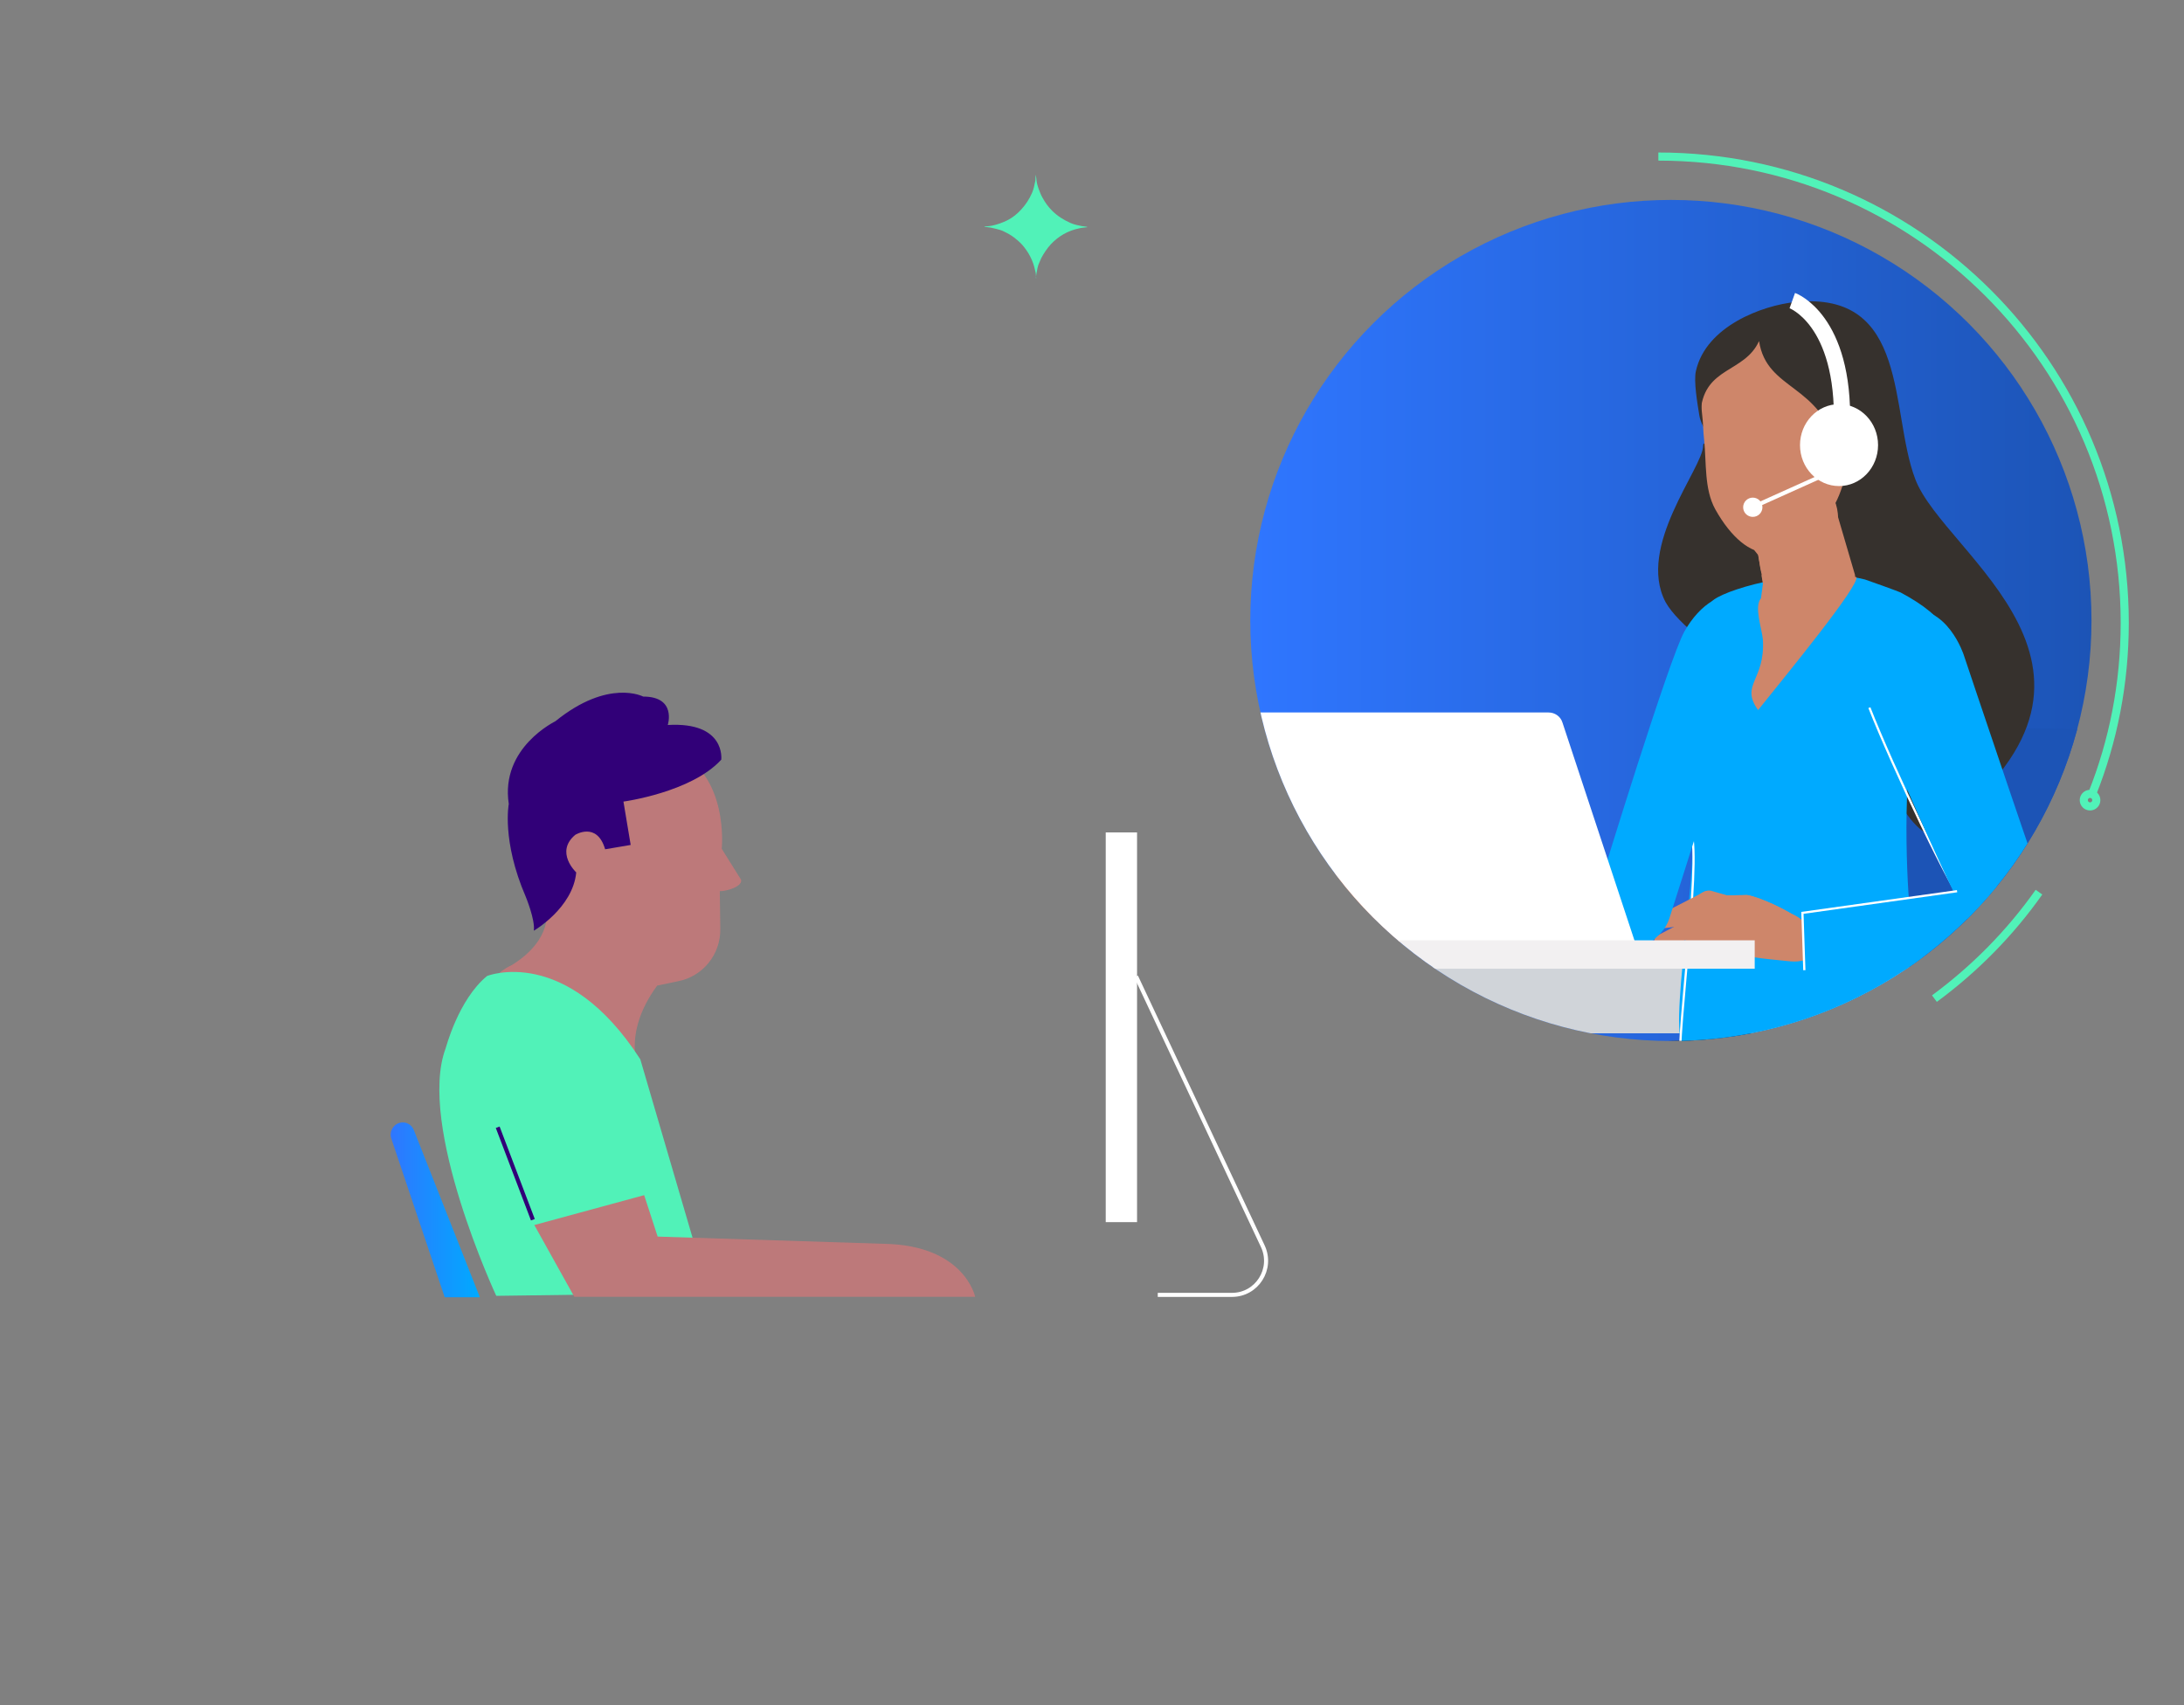 <svg id="eiICozamnyF1" xmlns="http://www.w3.org/2000/svg" xmlns:xlink="http://www.w3.org/1999/xlink" viewBox="0 0 453.3 354" shape-rendering="geometricPrecision" text-rendering="geometricPrecision" width="453.3" height="354">
<rect x="0" y="0" width="453.3" height="354" fill="#808080" stroke="none"/>
<style><![CDATA[
#eiICozamnyF4 {animation: eiICozamnyF4_s_do 5600ms linear infinite normal forwards}@keyframes eiICozamnyF4_s_do { 0% {stroke-dashoffset: 726.528} 26.786% {stroke-dashoffset: 0} 100% {stroke-dashoffset: 0}} #eiICozamnyF10_tr {animation: eiICozamnyF10_tr__tr 5600ms linear infinite normal forwards}@keyframes eiICozamnyF10_tr__tr { 0% {transform: translate(119.145px,207.3px) rotate(0deg)} 10.714% {transform: translate(119.145px,207.3px) rotate(0deg)} 19.643% {transform: translate(119.145px,207.3px) rotate(10deg)} 37.5% {transform: translate(119.145px,207.3px) rotate(10deg)} 46.429% {transform: translate(119.145px,207.3px) rotate(0deg)} 64.286% {transform: translate(119.145px,207.3px) rotate(0deg)} 73.214% {transform: translate(119.145px,207.3px) rotate(10deg)} 91.071% {transform: translate(119.145px,207.3px) rotate(10deg)} 100% {transform: translate(119.145px,207.3px) rotate(0deg)}} #eiICozamnyF21 {animation: eiICozamnyF21_s_do 5600ms linear infinite normal forwards}@keyframes eiICozamnyF21_s_do { 0% {stroke-dashoffset: 95.3} 5.357% {stroke-dashoffset: 95.3} 17.857% {stroke-dashoffset: 0} 100% {stroke-dashoffset: 0}} #eiICozamnyF23 {animation: eiICozamnyF23_s_do 5600ms linear infinite normal forwards}@keyframes eiICozamnyF23_s_do { 0% {stroke-dashoffset: 50.092} 3.571% {stroke-dashoffset: 50.092} 12.5% {stroke-dashoffset: 0} 100% {stroke-dashoffset: 0}} #eiICozamnyF24_ts {animation: eiICozamnyF24_ts__ts 5600ms linear infinite normal forwards}@keyframes eiICozamnyF24_ts__ts { 0% {transform: translate(229.7px,114.2px) scale(0,0)} 8.929% {transform: translate(229.7px,114.2px) scale(0,0)} 16.071% {transform: translate(229.7px,114.2px) scale(1,1)} 100% {transform: translate(229.7px,114.2px) scale(1,1)}} #eiICozamnyF25_ts {animation: eiICozamnyF25_ts__ts 5600ms linear infinite normal forwards}@keyframes eiICozamnyF25_ts__ts { 0% {transform: translate(375.5px,315.3px) scale(0,0)} 14.286% {transform: translate(375.5px,315.3px) scale(0,0)} 21.429% {transform: translate(375.5px,315.3px) scale(1,1)} 100% {transform: translate(375.5px,315.3px) scale(1,1)}} #eiICozamnyF28_ts {animation: eiICozamnyF28_ts__ts 5600ms linear infinite normal forwards}@keyframes eiICozamnyF28_ts__ts { 0% {transform: translate(175.7px,222.9px) scale(1,0)} 8.929% {transform: translate(175.7px,222.9px) scale(1,0)} 17.857% {transform: translate(175.7px,222.9px) scale(1,1)} 100% {transform: translate(175.7px,222.9px) scale(1,1)}} #eiICozamnyF29_ts {animation: eiICozamnyF29_ts__ts 5600ms linear infinite normal forwards}@keyframes eiICozamnyF29_ts__ts { 0% {transform: translate(191.7px,214.1px) scale(1,0)} 14.286% {transform: translate(191.7px,214.1px) scale(1,0)} 23.214% {transform: translate(191.7px,214.1px) scale(1,1)} 100% {transform: translate(191.7px,214.1px) scale(1,1)}} #eiICozamnyF30_ts {animation: eiICozamnyF30_ts__ts 5600ms linear infinite normal forwards}@keyframes eiICozamnyF30_ts__ts { 0% {transform: translate(211.3px,220px) scale(1,0)} 19.643% {transform: translate(211.3px,220px) scale(1,0)} 28.571% {transform: translate(211.3px,220px) scale(1,1)} 100% {transform: translate(211.3px,220px) scale(1,1)}} #eiICozamnyF31_ts {animation: eiICozamnyF31_ts__ts 5600ms linear infinite normal forwards}@keyframes eiICozamnyF31_ts__ts { 0% {transform: translate(68.605px,153.55px) scale(0,0)} 8.929% {transform: translate(68.605px,153.55px) scale(0,0);animation-timing-function: cubic-bezier(0.42,0,0.58,1)} 19.643% {transform: translate(68.605px,153.55px) scale(1,1)} 100% {transform: translate(68.605px,153.55px) scale(1,1)}} #eiICozamnyF40_ts {animation: eiICozamnyF40_ts__ts 5600ms linear infinite normal forwards}@keyframes eiICozamnyF40_ts__ts { 0% {transform: translate(155.05px,322.9px) scale(0,0)} 8.929% {transform: translate(155.05px,322.9px) scale(0,0);animation-timing-function: cubic-bezier(0.42,0,0.58,1)} 17.857% {transform: translate(155.05px,322.9px) scale(1.1,1.1);animation-timing-function: cubic-bezier(0,0,0.58,1)} 26.786% {transform: translate(155.05px,322.9px) scale(1,1)} 100% {transform: translate(155.05px,322.9px) scale(1,1)}} #eiICozamnyF42_to {animation: eiICozamnyF42_to__to 5600ms linear infinite normal forwards}@keyframes eiICozamnyF42_to__to { 0% {transform: translate(163.391px,315.25px)} 14.286% {transform: translate(163.391px,315.25px)} 23.214% {transform: translate(166.25px,311.15px)} 100% {transform: translate(166.25px,311.15px)}} #eiICozamnyF44_ts {animation: eiICozamnyF44_ts__ts 5600ms linear infinite normal forwards}@keyframes eiICozamnyF44_ts__ts { 0% {transform: translate(229.5px,320.5px) scale(1,0)} 8.929% {transform: translate(229.5px,320.5px) scale(1,1)} 100% {transform: translate(229.5px,320.5px) scale(1,1)}} #eiICozamnyF45_ts {animation: eiICozamnyF45_ts__ts 5600ms linear infinite normal forwards}@keyframes eiICozamnyF45_ts__ts { 0% {transform: translate(239.3px,319px) scale(1,0)} 5.357% {transform: translate(239.3px,319px) scale(1,0)} 14.286% {transform: translate(239.3px,319px) scale(1,1)} 100% {transform: translate(239.3px,319px) scale(1,1)}} #eiICozamnyF46_ts {animation: eiICozamnyF46_ts__ts 5600ms linear infinite normal forwards}@keyframes eiICozamnyF46_ts__ts { 0% {transform: translate(249.29px,320.5px) scale(1,0)} 10.714% {transform: translate(249.29px,320.5px) scale(1,0)} 19.643% {transform: translate(249.29px,320.5px) scale(1,1)} 100% {transform: translate(249.29px,320.5px) scale(1,1)}} #eiICozamnyF47_ts {animation: eiICozamnyF47_ts__ts 5600ms linear infinite normal forwards}@keyframes eiICozamnyF47_ts__ts { 0% {transform: translate(346.8px,270.7px) scale(0,0)} 21.429% {transform: translate(346.8px,270.7px) scale(0,0);animation-timing-function: cubic-bezier(0.42,0,0.58,1)} 30.357% {transform: translate(346.8px,270.7px) scale(1.1,1.1);animation-timing-function: cubic-bezier(0,0,0.58,1)} 39.286% {transform: translate(346.8px,270.7px) scale(1,1)} 100% {transform: translate(346.8px,270.7px) scale(1,1)}} #eiICozamnyF49_ts {animation: eiICozamnyF49_ts__ts 5600ms linear infinite normal forwards}@keyframes eiICozamnyF49_ts__ts { 0% {transform: translate(408.65px,240.55px) scale(0,0);animation-timing-function: cubic-bezier(0.42,0,0.58,1)} 8.929% {transform: translate(408.65px,240.55px) scale(1.1,1.1);animation-timing-function: cubic-bezier(0,0,0.58,1)} 17.857% {transform: translate(408.65px,240.55px) scale(1,1)} 100% {transform: translate(408.65px,240.55px) scale(1,1)}} #eiICozamnyF50_ts {animation: eiICozamnyF50_ts__ts 5600ms linear infinite normal forwards}@keyframes eiICozamnyF50_ts__ts { 0% {transform: translate(401.3px,231.4px) scale(0,0)} 7.143% {transform: translate(401.3px,231.4px) scale(1,1)} 14.286% {transform: translate(401.3px,231.4px) scale(0,0)} 21.429% {transform: translate(401.3px,231.4px) scale(1,1)} 28.571% {transform: translate(401.3px,231.4px) scale(0,0)} 35.714% {transform: translate(401.3px,231.4px) scale(1,1)} 42.857% {transform: translate(401.3px,231.4px) scale(0,0)} 50% {transform: translate(401.3px,231.4px) scale(1,1)} 57.143% {transform: translate(401.3px,231.4px) scale(0,0)} 64.286% {transform: translate(401.3px,231.4px) scale(1,1)} 71.429% {transform: translate(401.3px,231.4px) scale(0,0)} 78.571% {transform: translate(401.3px,231.4px) scale(1,1)} 85.714% {transform: translate(401.3px,231.4px) scale(0,0)} 100% {transform: translate(401.3px,231.4px) scale(0,0)}} #eiICozamnyF51_ts {animation: eiICozamnyF51_ts__ts 5600ms linear infinite normal forwards}@keyframes eiICozamnyF51_ts__ts { 0% {transform: translate(401.3px,240.4px) scale(0,0)} 7.143% {transform: translate(401.3px,240.4px) scale(1,1)} 14.286% {transform: translate(401.3px,240.4px) scale(0,0)} 21.429% {transform: translate(401.3px,240.4px) scale(1,1)} 28.571% {transform: translate(401.3px,240.4px) scale(0,0)} 35.714% {transform: translate(401.3px,240.4px) scale(1,1)} 42.857% {transform: translate(401.3px,240.4px) scale(0,0)} 50% {transform: translate(401.3px,240.4px) scale(1,1)} 57.143% {transform: translate(401.3px,240.4px) scale(0,0)} 64.286% {transform: translate(401.3px,240.4px) scale(1,1)} 71.429% {transform: translate(401.3px,240.4px) scale(0,0)} 78.571% {transform: translate(401.3px,240.4px) scale(1,1)} 85.714% {transform: translate(401.3px,240.4px) scale(0,0)} 92.857% {transform: translate(401.3px,240.4px) scale(1,1)} 100% {transform: translate(401.3px,240.4px) scale(0,0)}} #eiICozamnyF52_ts {animation: eiICozamnyF52_ts__ts 5600ms linear infinite normal forwards}@keyframes eiICozamnyF52_ts__ts { 0% {transform: translate(401.3px,249.4px) scale(0,0)} 7.143% {transform: translate(401.3px,249.4px) scale(1,1)} 14.286% {transform: translate(401.3px,249.4px) scale(0,0)} 21.429% {transform: translate(401.3px,249.4px) scale(1,1)} 28.571% {transform: translate(401.3px,249.4px) scale(0,0)} 35.714% {transform: translate(401.3px,249.4px) scale(1,1)} 42.857% {transform: translate(401.3px,249.4px) scale(0,0)} 50% {transform: translate(401.3px,249.4px) scale(1,1)} 57.143% {transform: translate(401.3px,249.4px) scale(0,0)} 64.286% {transform: translate(401.3px,249.4px) scale(1,1)} 71.429% {transform: translate(401.3px,249.4px) scale(0,0)} 78.571% {transform: translate(401.3px,249.4px) scale(1,1)} 85.714% {transform: translate(401.3px,249.4px) scale(0,0)} 92.857% {transform: translate(401.3px,249.4px) scale(1,1)} 100% {transform: translate(401.3px,249.4px) scale(0,0)}} #eiICozamnyF54_ts {animation: eiICozamnyF54_ts__ts 5600ms linear infinite normal forwards}@keyframes eiICozamnyF54_ts__ts { 0% {transform: translate(406.1px,231.4px) scale(1,1)} 7.143% {transform: translate(406.1px,231.4px) scale(0,0)} 14.286% {transform: translate(406.1px,231.4px) scale(1,1)} 21.429% {transform: translate(406.1px,231.4px) scale(0,0)} 28.571% {transform: translate(406.1px,231.4px) scale(1,1)} 35.714% {transform: translate(406.1px,231.4px) scale(0,0)} 42.857% {transform: translate(406.1px,231.4px) scale(1,1)} 50% {transform: translate(406.1px,231.4px) scale(0,0)} 57.143% {transform: translate(406.1px,231.4px) scale(1,1)} 64.286% {transform: translate(406.1px,231.4px) scale(0,0)} 71.429% {transform: translate(406.1px,231.4px) scale(1,1)} 78.571% {transform: translate(406.1px,231.4px) scale(0,0)} 85.714% {transform: translate(406.1px,231.4px) scale(1,1)} 92.857% {transform: translate(406.1px,231.4px) scale(0,0)} 100% {transform: translate(406.1px,231.4px) scale(1,1)}} #eiICozamnyF55_ts {animation: eiICozamnyF55_ts__ts 5600ms linear infinite normal forwards}@keyframes eiICozamnyF55_ts__ts { 0% {transform: translate(406.1px,240.4px) scale(1,1)} 7.143% {transform: translate(406.1px,240.4px) scale(0,0)} 14.286% {transform: translate(406.1px,240.4px) scale(1,1)} 21.429% {transform: translate(406.1px,240.4px) scale(0,0)} 28.571% {transform: translate(406.1px,240.4px) scale(1,1)} 35.714% {transform: translate(406.1px,240.4px) scale(0,0)} 42.857% {transform: translate(406.1px,240.4px) scale(1,1)} 50% {transform: translate(406.1px,240.4px) scale(0,0)} 57.143% {transform: translate(406.1px,240.4px) scale(1,1)} 64.286% {transform: translate(406.1px,240.4px) scale(0,0)} 71.429% {transform: translate(406.1px,240.4px) scale(1,1)} 78.571% {transform: translate(406.1px,240.4px) scale(0,0)} 85.714% {transform: translate(406.1px,240.4px) scale(1,1)} 92.857% {transform: translate(406.1px,240.4px) scale(0,0)} 100% {transform: translate(406.1px,240.4px) scale(1,1)}} #eiICozamnyF56_ts {animation: eiICozamnyF56_ts__ts 5600ms linear infinite normal forwards}@keyframes eiICozamnyF56_ts__ts { 0% {transform: translate(406.1px,249.4px) scale(1,1)} 7.143% {transform: translate(406.1px,249.4px) scale(0,0)} 14.286% {transform: translate(406.1px,249.4px) scale(1,1)} 21.429% {transform: translate(406.1px,249.4px) scale(0,0)} 28.571% {transform: translate(406.1px,249.4px) scale(1,1)} 35.714% {transform: translate(406.1px,249.4px) scale(0,0)} 42.857% {transform: translate(406.1px,249.4px) scale(1,1)} 50% {transform: translate(406.1px,249.4px) scale(0,0)} 57.143% {transform: translate(406.1px,249.4px) scale(1,1)} 64.286% {transform: translate(406.1px,249.4px) scale(0,0)} 71.429% {transform: translate(406.1px,249.4px) scale(1,1)} 78.571% {transform: translate(406.1px,249.4px) scale(0,0)} 85.714% {transform: translate(406.1px,249.4px) scale(1,1)} 92.857% {transform: translate(406.1px,249.4px) scale(0,0)} 100% {transform: translate(406.1px,249.4px) scale(1,1)}} #eiICozamnyF104_tr {animation: eiICozamnyF104_tr__tr 5600ms linear infinite normal forwards}@keyframes eiICozamnyF104_tr__tr { 0% {transform: translate(383.718px,147.9px) rotate(0deg)} 10.714% {transform: translate(383.718px,147.9px) rotate(-5deg)} 35.714% {transform: translate(383.718px,147.9px) rotate(-5deg)} 44.643% {transform: translate(383.718px,147.9px) rotate(0deg)} 75% {transform: translate(383.718px,147.9px) rotate(0deg)} 83.929% {transform: translate(383.718px,147.9px) rotate(-5deg)} 100% {transform: translate(383.718px,147.9px) rotate(-5deg)}} #eiICozamnyF182_tr {animation: eiICozamnyF182_tr__tr 5600ms linear infinite normal forwards}@keyframes eiICozamnyF182_tr__tr { 0% {transform: translate(370.753px,114.2px) rotate(0deg)} 10.714% {transform: translate(370.753px,114.2px) rotate(-10deg)} 35.714% {transform: translate(370.753px,114.2px) rotate(-10deg)} 44.643% {transform: translate(370.753px,114.2px) rotate(0deg)} 75% {transform: translate(370.753px,114.2px) rotate(0deg)} 83.929% {transform: translate(370.753px,114.2px) rotate(-10deg)} 100% {transform: translate(370.753px,114.2px) rotate(-10deg)}} #eiICozamnyF196_ts {animation: eiICozamnyF196_ts__ts 5600ms linear infinite normal forwards}@keyframes eiICozamnyF196_ts__ts { 0% {transform: translate(290.9px,116.1px) scale(0,0)} 8.929% {transform: translate(290.9px,116.1px) scale(0,0);animation-timing-function: cubic-bezier(0.42,0,0.58,1)} 17.857% {transform: translate(290.9px,116.1px) scale(1.1,1.1);animation-timing-function: cubic-bezier(0,0,0.58,1)} 26.786% {transform: translate(290.9px,116.1px) scale(1,1)} 100% {transform: translate(290.9px,116.1px) scale(1,1)}} #eiICozamnyF198_ts {animation: eiICozamnyF198_ts__ts 5600ms linear infinite normal forwards}@keyframes eiICozamnyF198_ts__ts { 0% {transform: translate(238.9px,93.4px) scale(0,1)} 19.643% {transform: translate(238.9px,93.4px) scale(0,1)} 26.786% {transform: translate(238.9px,93.4px) scale(1,1)} 100% {transform: translate(238.9px,93.4px) scale(1,1)}} #eiICozamnyF199_ts {animation: eiICozamnyF199_ts__ts 5600ms linear infinite normal forwards}@keyframes eiICozamnyF199_ts__ts { 0% {transform: translate(239.186px,83.7px) scale(0,1)} 16.071% {transform: translate(239.186px,83.7px) scale(0,1)} 23.214% {transform: translate(239.186px,83.7px) scale(1,1)} 100% {transform: translate(239.186px,83.7px) scale(1,1)}} #eiICozamnyF200_ts {animation: eiICozamnyF200_ts__ts 5600ms linear infinite normal forwards}@keyframes eiICozamnyF200_ts__ts { 0% {transform: translate(238.036px,73.9px) scale(0,1)} 12.5% {transform: translate(238.036px,73.9px) scale(0,1)} 19.643% {transform: translate(238.036px,73.9px) scale(1,1)} 100% {transform: translate(238.036px,73.9px) scale(1,1)}} #eiICozamnyF201_ts {animation: eiICozamnyF201_ts__ts 5600ms linear infinite normal forwards}@keyframes eiICozamnyF201_ts__ts { 0% {transform: translate(215px,47.05px) scale(0.8,0.8)} 8.929% {transform: translate(215px,47.05px) scale(0.8,0.8);animation-timing-function: cubic-bezier(0.42,0,0.58,1)} 17.857% {transform: translate(215px,47.05px) scale(1.1,1.1);animation-timing-function: cubic-bezier(0,0,0.58,1)} 26.786% {transform: translate(215px,47.05px) scale(0.8,0.8);animation-timing-function: cubic-bezier(0.42,0,0.58,1)} 35.714% {transform: translate(215px,47.05px) scale(1.1,1.1);animation-timing-function: cubic-bezier(0,0,0.58,1)} 44.643% {transform: translate(215px,47.05px) scale(0.8,0.8);animation-timing-function: cubic-bezier(0.42,0,0.58,1)} 53.571% {transform: translate(215px,47.05px) scale(1.1,1.1);animation-timing-function: cubic-bezier(0,0,0.58,1)} 62.5% {transform: translate(215px,47.05px) scale(0.8,0.8);animation-timing-function: cubic-bezier(0.42,0,0.58,1)} 71.429% {transform: translate(215px,47.05px) scale(1.1,1.1);animation-timing-function: cubic-bezier(0,0,0.58,1)} 80.357% {transform: translate(215px,47.05px) scale(0.8,0.8)} 100% {transform: translate(215px,47.05px) scale(0.8,0.8)}} #eiICozamnyF203_ts {animation: eiICozamnyF203_ts__ts 5600ms linear infinite normal forwards}@keyframes eiICozamnyF203_ts__ts { 0% {transform: translate(100.883px,40.906px) scale(0,0);animation-timing-function: cubic-bezier(0.42,0,0.58,1)} 8.929% {transform: translate(100.883px,40.906px) scale(1.1,1.1);animation-timing-function: cubic-bezier(0,0,0.58,1)} 17.857% {transform: translate(100.883px,40.906px) scale(1,1)} 100% {transform: translate(100.883px,40.906px) scale(1,1)}}
]]></style>
<defs><circle id="eiICozamnyF2" r="87.3"/><linearGradient id="eiICozamnyF14-fill" x1="81.021" y1="251.157" x2="99.523" y2="251.157" spreadMethod="pad" gradientUnits="userSpaceOnUse" gradientTransform="translate(0 0)"><stop id="eiICozamnyF14-fill-0" offset="0%" stop-color="#2f76ff"/><stop id="eiICozamnyF14-fill-1" offset="100%" stop-color="#0af"/></linearGradient><linearGradient id="eiICozamnyF60-fill" x1="-87.376" y1="0.026" x2="87.307" y2="0.026" spreadMethod="pad" gradientUnits="userSpaceOnUse" gradientTransform="translate(0 0)"><stop id="eiICozamnyF60-fill-0" offset="0%" stop-color="#2f76ff"/><stop id="eiICozamnyF60-fill-1" offset="100%" stop-color="#1c54b6"/></linearGradient><linearGradient id="eiICozamnyF195-fill" x1="-87.376" y1="0.026" x2="87.307" y2="0.026" spreadMethod="pad" gradientUnits="userSpaceOnUse" gradientTransform="translate(0 0)"><stop id="eiICozamnyF195-fill-0" offset="0%" stop-color="#2f76ff"/><stop id="eiICozamnyF195-fill-1" offset="100%" stop-color="#1c54b6"/></linearGradient><linearGradient id="eiICozamnyF211-fill" x1="51.737" y1="35.13" x2="101.313" y2="35.13" spreadMethod="pad" gradientUnits="userSpaceOnUse" gradientTransform="translate(0 0)"><stop id="eiICozamnyF211-fill-0" offset="0%" stop-color="#2f76ff"/><stop id="eiICozamnyF211-fill-1" offset="100%" stop-color="#1c54b6"/></linearGradient></defs><g><path id="eiICozamnyF4" d="M325.4,97.1h-228c-47.6,0-86.1,38.6-86.1,86.1v0c0,47.6,38.6,86.1,86.1,86.1h228" fill="none" stroke="#51f2b8" stroke-width="1.685" stroke-miterlimit="10" stroke-dashoffset="726.528" stroke-dasharray="726.528"/><g><path d="M423.2,185.2c-6,8.5-13.3,15.9-21.7,22.1" fill="none" stroke="#51f2b8" stroke-width="1.685" stroke-miterlimit="10"/><path d="M344.2,32.5c53.5,0,96.8,43.3,96.8,96.8c0,12.6-2.4,24.6-6.8,35.6" fill="none" stroke="#51f2b8" stroke-width="1.685" stroke-miterlimit="10"/><circle r="1.3" transform="translate(433.8 166.1)" fill="none" stroke="#51f2b8" stroke-width="1.685" stroke-miterlimit="10"/></g><g><g id="eiICozamnyF10_tr" transform="translate(119.145,207.3) rotate(0)"><g transform="translate(-119.145,-207.3)"><path d="M113.4,188.8c0,0,1.5,6.1-7.1,11.5c0,0-3.5,1.4-6.2,5.6l19.4,8.9l7.4,6.2l5.8,1.4c0,0-3.8-7.6,3.7-17.8l4.3-.9c5.2-1,8.9-5.6,8.8-10.9l-.1-7.8v0c1.5,0,4.8-1,4.4-2.4l-4-6.4c0,0,1.6-15.4-9.8-20.4l-24.5,5.4-6.4,17.6l4.3,10Z" fill="#bd797a"/><path d="M105.6,166.9c0,0-1.5,7.6,3.5,19.2c0,0,2,4.8,1.7,7.1c0,0,8.1-4.7,8.8-12.1c0,0-4.5-4.2-.2-7.8c0,0,4.5-2.8,6.2,3l5.3-.9-1.5-9c0,0,14.1-1.9,20.3-8.7c0,0,1-7.9-11.1-7.2c0,0,1.9-5.9-5.1-5.9c0,0-7.2-3.8-18.2,5.1.1,0-11.5,5.4-9.7,17.2Z" fill="#310078"/></g></g><path d="M101.1,202.6c0,0,16.4-6.6,31.8,17.3l14.2,48.5-44.1.6c0,0-16.5-35.4-10.5-51.4c0,.1,2.6-10.1,8.6-15Z" fill="#51f2b8"/><path d="M92.3,269.3l-11.1-33c-.5-1.6.7-3.3,2.4-3.3v0c1,0,1.9.6,2.3,1.6l13.7,34.7h-7.3Z" fill="url(#eiICozamnyF14-fill)"/><path d="M110.9,254.3l8.3,14.9h83.2c0,0-2.2-10.7-18.9-11l-47-1.5-2.8-8.6-22.8,6.2Z" fill="#bd797a"/></g><line x1="103.3" y1="234" x2="110.6" y2="253.2" fill="none" stroke="#310078" stroke-width="0.843" stroke-miterlimit="10"/><g><rect width="6.5" height="80.9" rx="0" ry="0" transform="translate(229.5 172.8)" fill="#fff"/></g><path d="M240.3,268.8h15.4c5.2,0,8.6-5.4,6.4-10.1l-26.3-56" fill="none" stroke="#fff" stroke-width="0.843" stroke-miterlimit="10"/><g><line id="eiICozamnyF21" x1="276.8" y1="315.3" x2="372.1" y2="315.3" fill="none" stroke="#51f2b8" stroke-width="1.685" stroke-miterlimit="10" stroke-dashoffset="95.3" stroke-dasharray="95.3"/></g><g><polyline id="eiICozamnyF23" points="180.1,120.5 205.7,120.5 212.2,114 227.5,114" fill="none" stroke="#51f2b8" stroke-width="1.685" stroke-miterlimit="10" stroke-dashoffset="50.092" stroke-dasharray="50.092"/><g id="eiICozamnyF24_ts" transform="translate(229.7,114.2) scale(0,0)"><circle r="2.9" transform="translate(-0,0)" fill="none" stroke="#51f2b8" stroke-width="1.685" stroke-miterlimit="10"/></g></g></g><g id="eiICozamnyF25_ts" transform="translate(375.5,315.3) scale(0,0)"><g transform="translate(-375.5,-315.3)"><circle r="3.7" transform="translate(375.5 315.3)" fill="none" stroke="#51f2b8" stroke-width="1.685" stroke-miterlimit="10"/></g></g><g><g id="eiICozamnyF28_ts" transform="translate(175.7,222.9) scale(1,0)"><rect width="7.4" height="7.4" rx="0" ry="0" transform="translate(-3.7,-7.4)" fill="#ff595a"/></g><g id="eiICozamnyF29_ts" transform="translate(191.7,214.1) scale(1,0)"><rect width="7.4" height="7.4" rx="0" ry="0" transform="translate(-3.7,-7.4)" fill="#0af"/></g><g id="eiICozamnyF30_ts" transform="translate(211.3,220) scale(1,0)"><rect width="7.4" height="7.4" rx="0" ry="0" transform="translate(-3.7,-7.4)" fill="#51f2b8"/></g></g><g id="eiICozamnyF31_ts" transform="translate(68.605,153.55) scale(0,0)"><g transform="translate(-68.605,-153.55)"><path d="M68.6,141.3c-6.1,0-11,4.9-11,11c0,3.7,1.9,7.1,4.9,9.1v4.7c0,.7.5,1.2,1.2,1.2h1.2v.8c0,2,1.6,3.7,3.7,3.7c2,0,3.7-1.6,3.7-3.7v-.8h1.2c.7,0,1.2-.5,1.2-1.2v-4.7c3-2,4.9-5.5,4.9-9.1c0-6-4.9-11-11-11Zm1.2,26.9c0,.7-.5,1.2-1.2,1.2s-1.2-.5-1.2-1.2v-.8h2.4v.8Zm3.1-8.5c-.4.2-.6.6-.6,1.1v4.2h-7.3v-4.2c0-.4-.2-.8-.6-1.1-2.6-1.5-4.3-4.4-4.3-7.4c0-4.7,3.8-8.6,8.6-8.6c4.7,0,8.6,3.8,8.6,8.6-.2,3-1.8,5.9-4.4,7.4Z" fill="#2f76ff"/><path d="M68.6,140.1c.7,0,1.2-.5,1.2-1.2v-2.4c0-.7-.5-1.2-1.2-1.2s-1.2.5-1.2,1.2v2.4c0,.6.5,1.2,1.2,1.2Z" fill="#2f76ff"/><path d="M60.2,141.4c.2.4.6.6,1.1.6.2,0,.4,0,.6-.2.6-.3.8-1.1.5-1.7L61.2,138c-.3-.6-1.1-.8-1.7-.5s-.8,1.1-.5,1.7l1.2,2.2Z" fill="#2f76ff"/><path d="M55.2,152.3h-2.4c-.7,0-1.2.5-1.2,1.2s.5,1.2,1.2,1.2h2.4c.7,0,1.2-.5,1.2-1.2c0-.6-.6-1.2-1.2-1.2Z" fill="#2f76ff"/><path d="M75.3,141.9c.2.1.4.2.6.2.4,0,.8-.2,1.1-.6l1.2-2.1c.3-.6.1-1.3-.5-1.7-.6-.3-1.3-.1-1.7.5l-1.2,2.1c-.3.5-.1,1.2.5,1.6Z" fill="#2f76ff"/><path d="M57.1,145.1L55,143.9c-.6-.3-1.3-.1-1.7.5-.3.6-.1,1.3.5,1.7l2.1,1.2c.2.1.4.2.6.2.4,0,.8-.2,1.1-.6.3-.7.1-1.4-.5-1.8Z" fill="#2f76ff"/><path d="M83.4,146c.6-.3.8-1.1.5-1.7s-1.1-.8-1.7-.5L80.1,145c-.6.3-.8,1.1-.5,1.7.2.4.6.6,1.1.6.2,0,.4,0,.6-.2l2.1-1.1Z" fill="#2f76ff"/><path d="M84.5,152.3h-2.5c-.7,0-1.2.5-1.2,1.2s.5,1.2,1.2,1.2h2.4c.7,0,1.2-.5,1.2-1.2.1-.6-.5-1.2-1.1-1.2Z" transform="translate(0 0)" fill="#2f76ff" stroke-dasharray="0"/></g></g><g id="eiICozamnyF40_ts" transform="translate(155.05,322.9) scale(0,0)"><g transform="translate(-155.05,-322.9)"><path d="M153.1,325.3h18.7c0,10.3-8.4,18.7-18.7,18.7s-18.7-8.4-18.7-18.7s8.4-18.7,18.7-18.7c.1,0,.2,0,.3,0l-.3,18.7Z" fill="none" stroke="#51f2b8" stroke-width="0.843" stroke-miterlimit="10"/><g id="eiICozamnyF42_to" transform="translate(163.391,315.25)"><path d="M157,320.5l-.2-18.7c.1,0,.1,0,.2,0c10.3,0,18.7,8.4,18.7,18.7h-18.7Z" transform="translate(-166.25,-311.15)" fill="none" stroke="#51f2b8" stroke-width="0.843" stroke-miterlimit="10"/></g></g></g><g><g id="eiICozamnyF44_ts" transform="translate(229.5,320.5) scale(1,0)"><rect width="7.2" height="15.7" rx="0" ry="0" transform="translate(-3.6,-16.3)" fill="#0af"/></g><g id="eiICozamnyF45_ts" transform="translate(239.3,319) scale(1,0)"><rect width="7.2" height="20.2" rx="0" ry="0" transform="translate(-3.6,-19.4)" fill="#0af"/></g><g id="eiICozamnyF46_ts" transform="translate(249.29,320.5) scale(1,0)"><rect width="7.2" height="24.6" rx="0" ry="0" transform="translate(-3.09,-25.2)" fill="#0af"/></g></g><g id="eiICozamnyF47_ts" transform="translate(346.8,270.7) scale(0,0)"><g transform="translate(-346.8,-270.7)"><path d="M346.8,247.2c-12.9,0-23.5,10.5-23.5,23.5c0,12.9,10.5,23.5,23.5,23.5c12.9,0,23.5-10.5,23.5-23.5s-10.5-23.5-23.5-23.5Zm-5.6,32.9c-.8-2.5-1.3-5.1-1.4-7.8h14.1c-.1,2.7-.6,5.4-1.4,7.8h-11.3v0Zm10,3.1c-1.1,2.5-2.6,4.7-4.4,6.7-1.8-1.9-3.3-4.2-4.4-6.7h8.8Zm-24.7-11h10.1c.1,2.7.5,5.3,1.3,7.8h-9.1c-1.3-2.3-2-5-2.3-7.8Zm20.3-20.7c1.8,1.9,3.3,4.2,4.4,6.7h-8.9c1.2-2.5,2.7-4.8,4.5-6.7Zm5.7,9.8c.8,2.5,1.3,5.1,1.4,7.8h-14.1c.1-2.7.6-5.4,1.4-7.8h11.3v0Zm-15.9,7.8h-10.1c.2-2.8,1-5.4,2.2-7.8h9.1c-.6,2.5-1,5.1-1.2,7.8Zm20.4,3.1h10.1c-.2,2.8-1,5.4-2.2,7.8h-9.1c.7-2.4,1.1-5.1,1.2-7.8Zm0-3.1c-.1-2.7-.5-5.3-1.2-7.8h9.1c1.2,2.4,2,5,2.2,7.8h-10.1Zm5.8-10.9h-8.1c-1.1-2.8-2.6-5.3-4.4-7.5c5.1.8,9.5,3.6,12.5,7.5Zm-19.4-7.6c-1.8,2.2-3.3,4.7-4.4,7.5h-8.2c3.1-3.8,7.5-6.6,12.6-7.5Zm-12.6,32.6h8.2c1.1,2.8,2.6,5.3,4.4,7.5-5.1-.8-9.5-3.6-12.6-7.5Zm19.4,7.5c1.8-2.2,3.3-4.7,4.4-7.5h8.2c-3,3.9-7.5,6.7-12.6,7.5Z" fill="#2f76ff"/></g></g><g id="eiICozamnyF49_ts" transform="translate(408.65,240.55) scale(0,0)"><g transform="translate(-408.65,-240.55)"><g id="eiICozamnyF50_ts" transform="translate(401.3,231.4) scale(0,0)"><circle r="1.4" transform="translate(0,-0)" fill="#2f76ff"/></g><g id="eiICozamnyF51_ts" transform="translate(401.3,240.4) scale(0,0)"><circle r="1.4" transform="translate(0,-0)" fill="#2f76ff"/></g><g id="eiICozamnyF52_ts" transform="translate(401.3,249.4) scale(0,0)"><circle r="1.4" transform="translate(0,-0)" fill="#2f76ff"/></g><path d="M418.2,226.2h-19.1c-1.6,0-2.9,1.3-2.9,2.9v22.9c0,1.6,1.3,2.9,2.9,2.9h19.1c1.6,0,2.9-1.3,2.9-2.9v-22.9c-.1-1.6-1.4-2.9-2.9-2.9Zm-19.1,1.9h19.1c.5,0,1,.4,1,1v5.6h-21v-5.6c-.1-.6.4-1,.9-1Zm20,8.5v7.8h-21v-7.8h21Zm-.9,16.3h-19.1c-.5,0-1-.4-1-1v-5.7h21v5.7c0,.6-.4,1-.9,1Z" fill="#2f76ff"/><g id="eiICozamnyF54_ts" transform="translate(406.1,231.4) scale(1,1)"><circle r="1.4" transform="translate(-0,-0)" fill="#2f76ff"/></g><g id="eiICozamnyF55_ts" transform="translate(406.1,240.4) scale(1,1)"><circle r="1.4" transform="translate(-0,-0)" fill="#2f76ff"/></g><g id="eiICozamnyF56_ts" transform="translate(406.1,249.4) scale(1,1)"><circle r="1.4" transform="translate(-0,-0)" fill="#2f76ff"/></g></g></g><g clip-path="url(#eiICozamnyF194)"><g transform="translate(0 0)"><g><circle r="87.3" transform="translate(346.8 128.8)" fill="url(#eiICozamnyF60-fill)"/><g><g clip-path="url(#eiICozamnyF102)"><g><polyline points="418.9,353.3 406.4,258.7 357,257.1 336.5,353.3" fill="none" stroke="#d0d4d9" stroke-width="0.688" stroke-miterlimit="10"/><polyline points="403,354 390.4,259.4 341,257.9 320.5,354" fill="none" stroke="#d0d4d9" stroke-width="0.688" stroke-miterlimit="10"/><polygon points="435.1,151.4 352.6,150.1 363.5,255.4 412.9,257.8" fill="#1c54b6"/><g><g><g><path d="M426.2,360.7c.1,0,.2,0,.3,0c1.8-.2,3.1-1.7,2.9-3.4L414.5,206c-.2-1.7-1.7-3-3.5-2.8s-3.1,1.7-2.9,3.4L423,357.9c.1,1.6,1.5,2.8,3.2,2.8Z" fill="#d0d4d9"/></g></g><g><g><path d="M206.6,360.7c-.1,0-.2,0-.3,0-1.8-.2-3.1-1.7-2.9-3.4L218.2,206c.2-1.7,1.7-3,3.5-2.8s3.1,1.7,2.9,3.4L209.8,357.8c-.2,1.7-1.6,2.9-3.2,2.9Z" fill="#d0d4d9"/></g></g><g><rect width="83.6" height="4.6" rx="0" ry="0" transform="translate(327.7 254.8)" fill="#38c6f4"/></g><g><path d="M326.4,333.4l2.3,15.5c0,0-6.9,5.4-14.1,3s-3.5-10-3.5-10l1.5-8.8c-.1-4.5,4-8.1,8.3-7c2.5.6,4.6,2.6,5.5,7.3Z" fill="#d99066"/><path d="M269.5,335.1l-5.4,9.1c0,0-8.4,4.6-12.8-1.6s4.4-11.5,4.4-11.5l4.7-6.9c2.5-3.7,8-4.2,10.8-.7c1.6,1.9.3,7.3-1.7,11.6Z" fill="#d99066"/><g><path d="M399.3,203.4c0,0,6.5,12.3,7.8,22.2c1.2,9.1,3.4,23.8-12.2,28.5l-39.7.6c0,0-6-25.1-6.4-33.5-.4-8.5.2-15.2.2-15.2l50.3-2.6Z" fill="#3f4145"/></g><g><path d="M377.6,219.3L312.8,226c-3.6.4-7.1,1.8-9.8,4.1-3,2.6-5.7,6.6-5.2,12.8c1,13,14.4,12.4,18.6,12.6s73.9-.4,73.9-.4s13.2-9.2,8.2-23.4-20.9-12.4-20.9-12.4Z" fill="#3f4145"/></g><g><path d="M311.7,225.1c0,0-14.8-.2-13.6,18.4c1.5,24,9.7,87.3,9.7,87.3s.9,5,1.6,7.1c1,2.9,21.1,1.3,21.1-1.4c0-6.1-3.4-98.4-3.4-98.4s-3.2-13-15.4-13Z" fill="#3f4145"/></g><g><path d="M382.2,214.5l-65.6,2.9c-3.6.4-7.4,2-10.1,4.7-3,2.9-5.4,7.3-4.9,14.2c1,14.5,15.2,18.4,19.4,18.6c3.2.2,45-.2,64.3-.4c5.8-.1,9.6-.1,9.6-.1s13.2-10.3,8.2-26.2-20.9-13.7-20.9-13.7Z" fill="#3f4145"/></g><g><path d="M326,225.2c-6.2-5-21-5.9-31.3,14.7-10.7,21.5-38.5,78.9-38.5,78.9s-2.6,4.8-4,7.5c-1.6,3,6.2,10.2,10.6,12.3c1.7.8,6,2.3,7.4.4c3-4,56.1-90.5,56.1-90.5s9.8-16.4-.3-23.3Z" fill="#3f4145"/></g><g><path d="M330,357.6v5.7c0,0-10,.8-16.4,0s-20.8.8-26.8-.8-11.6-2.8-8.4-8.5l51.6,3.6Z" fill="#d0d4d9"/></g><g><path d="M328.4,345.5c0,0,3.6,6.1,1.6,14.1h-18.4c0,0-10.4,2-18.4,1.2s-15.6-2.4-14.8-6.9c0,0,.8-3.6,4.4-2.4s14.4,0,16.4-1.6s11.6-8.5,11.6-8.5s3.7,12.2,17.6,4.1Z" fill="#0c9ed9"/></g><g><g><path d="M259.6,355.9l-2.8,4.9c0,0-9-4.4-14.1-8.4s-18.3-9.9-22.7-14.4-8.6-8.4-3-11.6l42.6,29.5Z" fill="#d0d4d9"/></g><g><path d="M264.3,344.6c0,0,.1,7.1-5.7,13l-15.8-9.4c0,0-10-3.6-16.5-8.4s-12.2-10.1-9.3-13.5c0,0,2.5-2.7,5,.2s12.4,7.4,14.9,7s16,.2,16,.2-4.7,10.7,11.4,10.9Z" fill="#0c9ed9"/></g></g><polyline points="388.2,254.4 322,255.8 272.5,336.1" fill="none" stroke="#000" stroke-width="0.482" stroke-miterlimit="10"/><path d="M369.3,216.3l-50.2,4.8c0,0-12.4-.8-20,11.8-6.2,10.3-25.3,50.8-25.3,50.8" fill="none" stroke="#000" stroke-width="0.461" stroke-miterlimit="10"/><g><path d="M189.1,214.5h242.3c1.5,0,2.8-1.2,2.8-2.8v-8.2c0-1.5-1.2-2.8-2.8-2.8h-242.3c-1.5,0-2.8,1.2-2.8,2.8v8.2c0,1.6,1.3,2.8,2.8,2.8Z" fill="#d0d4d9"/></g></g></g></g><clipPath id="eiICozamnyF102"><use width="174.6" height="174.6" xlink:href="#eiICozamnyF2" transform="translate(346.8 128.8)"/></clipPath></g></g></g><g id="eiICozamnyF104_tr" transform="translate(383.718,147.9) rotate(0)"><g transform="translate(-379.718,-147.9)"><g><g><g><path d="M349.5,92.5c0,4.6-13.9,20.9-7.8,32.5c5.3,9.4,33,24.1,33,24.1-.5-29.8-25.2-61.2-25.2-56.6Z" fill="#36312d"/></g></g></g><g><g><g><path d="M393.5,99.4c5.9,15.9,49.8,39.8,4.3,73.4-7.1,5.2-27.4-50.4-34.9-51.4-5.1-.7-3.1-10-5.3-18.7-1.7-6.5-8.2-12.1-8.9-16.5-.4-2.5-1.2-7.1-.7-9.2c2.1-9.3,13.8-13.6,20.6-14.3c23.8-2.4,19.6,22.7,24.9,36.7Z" fill="#36312d"/></g></g></g></g></g><g><g><g><g><path d="M366.4,123.1l-1.1-5.5-.8-5.4l14.9-12l5.6,19.1c.7,1.7-8.7,25.8-14.6,33.1-3.7-5.1-5.5-13.5-6.1-21.7-.1-2.3.6-6,2.1-7.6Z" fill="#ce866a"/></g></g><g><circle r="9.9" transform="translate(371.6 107.6)" fill="#ce866a"/><path d="M364.1,114.2l.8,1l.7,3.7c0,0,11-4.4,9-14.8l-10.5,10.1Z" fill="#ce866a"/></g></g><path d="M403.4,140.1c3.5-7,.8-11.9-8.9-17.1-.1-.1-7.3-2.7-7.4-2.7-11.2-2.9-27.9,1.6-31.4,4.2s-3.4,15.1-9.9,24.4s0,17.1,4.6,20.4c3.5,2.5-4,42.1-1.3,47.3l57.8-1.4c0,0-9.7-17.9-10.5-26.1s-1.7-32.5,2.1-41.6c.8-2.1,4-5.7,4.9-7.4Z" fill="#0af"/><g><g><path d="M365.5,124.2l.4-3-.3-1.8l15.3-.5l4.4.9c.7,1.7-14.3,20-20.4,27.6-3.8-5.3,1.5-6.1,1-14.6-.2-2.3-1.9-6.9-.4-8.6Z" fill="#ce866a"/></g></g><path d="M350.6,141.5c-1.4,3-3,5.9-4.8,8.7-6.5,9.7,0,17.9,4.6,21.3c3.5,2.7-2.5,42-1.7,51.1" fill="none" stroke="#fff" stroke-width="0.458" stroke-miterlimit="10"/><g><path d="M388,146.9c4.6,11.8,17.5,39.2,20.3,41.7" fill="none" stroke="#fff" stroke-width="0.458" stroke-miterlimit="10"/><path d="M407.6,136c0,0-3.4-10.7-12-9.4-5,.8-11.3,7.2-7.1,19.1c4.1,11.9,20.4,48.2,23.1,50.8s4.6,5.3,10.1,4c5.6-1.3,5.6-7.8,4.4-10.5-1.3-2.7-18.5-54-18.5-54Z" fill="#0af"/></g><g><g><g><g><path d="M360.9,190.1c0,0,2.3,2.4,3.3,3.3c2.9,2.5,9.2,1.8,9-2.7-1.6-1.5-7.9-4.5-10.6-4.9-.1,0-6.1.2-8.5-.1-.9-.1-1.4.1-1.5,1-.1,1.9,5.4,3,8.3,3.4Z" fill="#ce866a"/><path d="M360.9,190.1c0,0,2.3,2.4,3.3,3.3c2.9,2.5,9.2,1.8,9-2.7-1.6-1.5-7.9-4.5-10.6-4.9-.1,0-6.1.2-8.5-.1-.9-.1-1.4.1-1.5,1-.1,1.9,5.4,3,8.3,3.4Z" fill="#ce866a"/></g><path d="M370.9,199.5c4.5.5,4.8-.8,4.9-5.1c0-1.2-.7-3.5-4.6-5-3.5-1.4-6.2-2.1-9.3-2.4-3.4-.4-5.7,9.6-3.1,10.5c3.6,1.4,10.8,1.8,12.1,2Z" fill="#ce866a"/><circle r="4.2" transform="translate(373.6 195.2)" fill="#ce866a"/><g><path d="M342.9,190.7c.5,1.4,2,2.1,3.4,1.6l8-2.8c1.1-.4,2.1-.5,1.7-1.6l-.8-2.2c-.4-1.2-1.5-.7-2.6,0l-9.7,5Z" fill="#ce866a"/><path d="M352.5,186.4v0c-.3,1.1.3,2.3,1.4,2.7l8.3,2.6c1.3.4,2.7-.2,3-1.5v0c.4-1.2-.4-2.5-1.7-2.9l-8.4-2.4c-1-.2-2.2.4-2.6,1.5Z" fill="#ce866a"/></g><g><path d="M343.4,190c-.8.2-1.1,1.3-.5,1.9s1.4.9,2.3.8l9.6-1.2c.5-.1.9-.6.9-1.1l-.3-2.3c-.2-1.3-1.3-1-2.6-.6l-9.4,2.5Z" fill="#ce866a"/><path d="M352.2,188.8v0c-.3,1.1.4,2.3,1.6,2.6l8.5,2c1.3.3,2.6-.4,2.9-1.7v0c.3-1.2-.6-2.5-1.9-2.7l-8.5-1.8c-1.2-.3-2.4.5-2.6,1.6Z" fill="#ce866a"/></g><g><path d="M344,194.2c-.8.4-.8,1.5-.1,1.9.7.5,1.6.6,2.4.3l9.1-3.2c.5-.2.8-.7.6-1.3l-.8-2.2c-.4-1.2-1.5-.7-2.6,0l-8.6,4.5Z" fill="#ce866a"/><path d="M352.8,190.7v0c-.3,1.1.4,2.3,1.6,2.6l6.9,1.6c1.3.3,2.6-.4,2.9-1.7v0c.3-1.2-.6-2.5-1.9-2.7l-6.9-1.4c-1.2-.2-2.3.5-2.6,1.6Z" fill="#ce866a"/></g><g><path d="M353.8,193.3v0c-.4,1.1.2,2.3,1.3,2.7l4.7,1.8c1.3.4,2.7-.2,3.1-1.4v0c.4-1.2-.3-2.5-1.6-2.9l-4.8-1.6c-1.1-.3-2.3.3-2.7,1.4Z" fill="#ce866a"/><g><path d="M347.7,196.6c-.7.5-.6,1.6.2,1.9.6.3,1.3.3,2-.1l7.8-3.8c.4-.2.6-.7.4-1.2l-.5-1c-.5-1.1-1.8-1.3-2.8-.6l-7.1,4.8Z" fill="#ce866a"/></g></g></g><path d="M414.6,184l-40.5,5.6.4,11.9l43.6-.4c2.9,0,5.7-1.5,7.2-4c1-1.6,1.4-3.8.5-6.4-1.6-4.7-6.4-7.4-11.2-6.7Z" fill="#0af"/></g><polyline points="374.5,201.4 374.1,189.5 406.2,185" fill="none" stroke="#fff" stroke-width="0.458" stroke-miterlimit="10"/></g><path d="M364.2,134.9c0,0,2.5-8.4-1.9-10.6-4.4-2.3-9.5,1.1-12.7,6.8s-17.1,51.1-17.1,51.1-3.6,8.4.4,11.8c.7.6,1.5,1.1,2.3,1.5c4.4,2.2,9.8-.2,11.3-4.9l17.7-55.7Z" fill="#0af"/><g><g><g><path d="M283.1,186.4c0,0,2.3,2.4,3.3,3.3c2.9,2.5,9.2,1.8,9-2.7-1.6-1.5-7.9-4.5-10.6-4.9-.1,0-6.1.2-8.5-.1-.9-.1-1.4.1-1.5,1-.1,2,5.4,3.1,8.3,3.4Z" fill="#ce866a"/><path d="M283.1,186.4c0,0,2.3,2.4,3.3,3.3c2.9,2.5,9.2,1.8,9-2.7-1.6-1.5-7.9-4.5-10.6-4.9-.1,0-6.1.2-8.5-.1-.9-.1-1.4.1-1.5,1-.1,2,5.4,3.1,8.3,3.4Z" fill="#ce866a"/></g><path d="M293.1,195.8c4.5.5,4.8-.8,4.9-5.1c0-1.2-.7-3.5-4.6-5-3.5-1.4-6.2-2.1-9.3-2.4-3.4-.4-5.7,9.6-3.1,10.5c3.6,1.4,10.8,1.9,12.1,2Z" fill="#ce866a"/><circle r="4.2" transform="translate(295.8 191.6)" fill="#ce866a"/><g><path d="M265.1,187c.5,1.4,2,2.1,3.4,1.6l8-2.8c1.1-.4,2.1-.5,1.7-1.6l-.8-2.2c-.4-1.2-1.5-.7-2.6,0l-9.7,5Z" fill="#ce866a"/><path d="M274.8,182.8v0c-.3,1.1.3,2.3,1.4,2.7l8.3,2.6c1.3.4,2.7-.2,3-1.5v0c.4-1.2-.4-2.5-1.7-2.9l-8.4-2.4c-1.1-.3-2.3.4-2.6,1.5Z" fill="#ce866a"/></g><g><path d="M265.6,186.3c-.8.2-1.1,1.3-.5,1.9s1.4.9,2.3.8l9.6-1.2c.5-.1.9-.6.9-1.1l-.3-2.3c-.2-1.3-1.3-1-2.6-.6l-9.4,2.5Z" fill="#ce866a"/><path d="M274.4,185.2v0c-.3,1.1.4,2.3,1.6,2.6l8.5,2c1.3.3,2.6-.4,2.9-1.7v0c.3-1.2-.6-2.5-1.9-2.7l-8.5-1.8c-1.2-.3-2.3.4-2.6,1.6Z" fill="#ce866a"/></g><g><path d="M266.2,190.6c-.8.4-.8,1.5-.1,1.9.7.5,1.6.6,2.4.3l9.1-3.2c.5-.2.8-.7.6-1.3l-.8-2.2c-.4-1.2-1.5-.7-2.6,0l-8.6,4.5Z" fill="#ce866a"/><path d="M275,187.1v0c-.3,1.1.4,2.3,1.6,2.6l6.9,1.6c1.3.3,2.6-.4,2.9-1.7v0c.3-1.2-.6-2.5-1.9-2.7l-6.9-1.4c-1.1-.3-2.3.5-2.6,1.6Z" fill="#ce866a"/></g><g><path d="M276,189.7v0c-.4,1.1.2,2.3,1.3,2.7l4.7,1.8c1.3.4,2.7-.2,3.1-1.4v0c.4-1.2-.3-2.5-1.6-2.9l-4.8-1.6c-1.1-.3-2.3.3-2.7,1.4Z" fill="#ce866a"/><g><path d="M269.9,192.9c-.7.5-.6,1.6.2,1.9.6.3,1.3.3,2-.1l7.8-3.8c.4-.2.6-.7.4-1.2l-.5-1c-.5-1.1-1.8-1.3-2.8-.6l-7.1,4.8Z" fill="#ce866a"/></g></g></g><path d="M334.2,180l-40.5,5.5.4,12l43.6-.4c2.9,0,5.7-1.5,7.2-4c1-1.6,1.4-3.8.5-6.4-1.6-4.7-6.3-7.4-11.2-6.7Z" fill="#0af"/></g></g><g><g><path d="M339.3,195.4h-74L251,151.9c-.7-2,.8-4,2.9-4h67.5c1.3,0,2.5.8,2.9,2.1l15,45.4Z" fill="#fff"/></g><g><rect width="99" height="5.9" rx="0" ry="0" transform="translate(265.2 195.2)" fill="#f2f0f1"/></g></g><g id="eiICozamnyF182_tr" transform="translate(370.753,114.2) rotate(0)"><g transform="translate(-366.753,-114.2)"><g><g><path d="M379.7,92.2c-.1,5.5-1.3,10.6-4.3,14.8-3.1,4.3-9.1,7.5-12.7,7.7-3.3.1-7.3-2.9-10.7-9-2.3-4.2-1.8-9.6-2.3-14.4-.2-1.6-.2-3.6-.4-5.1C348,76,356,69.2,363,69.3c15.7.3,16.9,11.8,16.7,22.9Z" fill="#ce866a"/></g></g><g><g><g><path d="M377.3,93.6c1.5.9,5.4-3.7,5.6-4.7c2.3-12.3-11.6-20.9-20.4-21-5.4,0-15.1,5.9-13.5,17.2.9-9,9.1-7.7,12.1-14.3c1.6,10.5,13,8.7,16.2,22.8Z" fill="#36312d"/></g></g></g><ellipse rx="8.1" ry="8.5" transform="translate(377.7 92.4)" fill="#fff"/><line x1="377.7" y1="97.2" x2="359.7" y2="105.3" fill="none" stroke="#fff" stroke-width="0.843" stroke-miterlimit="10"/><circle r="2" transform="translate(359.8 105.3)" fill="#fff"/><path d="M368,62.4c0,0,10.9,3.9,10.3,25.9" fill="none" stroke="#fff" stroke-width="3.37" stroke-miterlimit="10"/></g></g></g><clipPath id="eiICozamnyF194"><circle r="87.3" transform="translate(346.8 128.8)" fill="url(#eiICozamnyF195-fill)"/></clipPath></g><g id="eiICozamnyF196_ts" transform="translate(290.9,116.1) scale(0,0)"><g transform="translate(-290.9,-116.1)"><polygon points="300.2,61.5 300.2,105.7 291,105.7 291,116.1 280.1,105.7 229.6,105.7 229.6,61.5" fill="#0af"/><g id="eiICozamnyF198_ts" transform="translate(238.9,93.4) scale(0,1)"><path d="M267.3,94.1h-27.7c-.4,0-.7-.3-.7-.7s.3-.7.7-.7h27.7c.4,0,.7.3.7.7s-.4.7-.7.7Z" transform="translate(-238.9,-93.4)" fill="#fff"/></g><g id="eiICozamnyF199_ts" transform="translate(239.186,83.7) scale(0,1)"><path d="M290.2,84.4h-50.7c-.4,0-.7-.3-.7-.7s.3-.7.7-.7h50.7c.4,0,.7.3.7.7s-.3.7-.7.7Z" transform="translate(-239.186,-83.7)" fill="#fff"/></g><g id="eiICozamnyF200_ts" transform="translate(238.036,73.9) scale(0,1)"><path d="M290.2,74.6h-50.7c-.4,0-.7-.3-.7-.7s.3-.7.7-.7h50.7c.4,0,.7.3.7.7s-.3.7-.7.7Z" transform="translate(-238.036,-73.9)" fill="#fff"/></g></g></g><g id="eiICozamnyF201_ts" transform="translate(215,47.05) scale(0.8,0.8)"><g transform="translate(-215,-47.05)"><path d="M215.1,60.5c0-.3-.1-.6-.1-1s-.1-.7-.2-1.1c-.5-2.5-1.7-4.8-3.4-6.7-1.3-1.4-2.8-2.5-4.5-3.3-.7-.4-1.5-.6-2.3-.8-.4-.1-.8-.2-1.3-.3s-1-.1-1.6-.2c0,0,0,0,0-.1.6,0,1.2-.1,1.9-.2c1.4-.3,2.8-.8,4-1.4c1.4-.7,2.6-1.7,3.6-2.8c1.2-1.3,2.1-2.7,2.8-4.3.2-.5.4-1,.5-1.5s.2-.9.3-1.4c.1-.3.1-.7.1-1.1c0-.2,0-.5.1-.7c0,0,0,0,0,0c0,.3,0,.5.1.8c0,.3.1.6.1.9.1.7.3,1.3.5,1.9.3.8.6,1.6,1,2.3.7,1.3,1.5,2.4,2.5,3.4c1.4,1.4,3,2.4,4.8,3.2.5.2,1,.4,1.5.5s.9.2,1.4.3s1,.1,1.4.2c0,0,0,0,0,.1-.7.1-1.4.1-2.1.3-2.9.6-5.3,2-7.3,4.1-1,1.1-1.8,2.3-2.5,3.6-.2.5-.4.9-.6,1.4-.2.4-.3.9-.4,1.3-.1.5-.2,1-.3,1.6c0,.3-.1.6-.1.9.2,0,.1.1.1.1s0,0,0,0Z" fill="#51f2b8"/></g></g><g id="eiICozamnyF203_ts" transform="translate(100.883,40.906) scale(0,0)"><g transform="translate(-54.8,-31.05)"><path d="M27.5,48c-.1,0-.1,0-.2,0L16.6,45.3c-.4-.1-.7-.4-.7-.9v-6.9l-.2-.1c-3.2-2.4-5.1-6.3-5.1-10.3c0-6.1,4.3-11.4,10.3-12.6l.4-.1v-2c0-.5.4-.9.9-.9s.9.4.9.9v1.8h.5c6.1,0,11.4,4.3,12.6,10.3v0l2.9,9.1c0,.4-.1.7-.5.9l-2.2,1.1v4.9c0,1.9-1.5,3.4-3.4,3.4h-4.6v3.1c0,.3-.1.5-.3.7s-.4.3-.6.3ZM20.6,16.4c-4.9,1.3-8.3,5.7-8.3,10.7c0,3.7,1.8,7.2,4.9,9.2.2.2.4.4.4.7v6.7l8.9,2.2v-2.9c0-.5.4-.9.9-.9h5.4c.9,0,1.6-.7,1.6-1.6v-5.5c0-.3.2-.6.5-.8l2-1c0,0-2.7-8.3-2.7-8.4v0c-1-5.2-5.6-8.9-10.9-8.9h-.3v.5v7.2l.3.1c2.2.6,3.6,2.4,3.7,4.6c0,.9-.2,1.7-.7,2.5l-.2.3l4.6,4.6c.3.3.3.9,0,1.2-.2.2-.4.3-.6.3s-.5-.1-.6-.3l-4.6-4.6-.3.2c-.8.5-1.6.7-2.4.7h-.1c-1.3,0-2.5-.5-3.4-1.4s-1.5-2.1-1.5-3.4c0-2.3,1.5-4.2,3.7-4.8l.3-.1v-7.4l-.6.3Zm1.1,15.2h.5c.8,0,1.6-.4,2.2-.9.6-.6.9-1.4.9-2.2c0-1.7-1.4-3.1-3.1-3.1v0c-.8,0-1.6.4-2.2.9-.6.6-.9,1.4-.9,2.2s.4,1.6.9,2.2c.4.5,1,.8,1.7.9v0Z" fill="#f5f5f5"/><g><path d="M58.7,22v2h-7.6c.1-.8.3-1.5.7-2.2s1.2-1.6,2.4-2.7c1-.9,1.6-1.5,1.8-1.8.3-.4.4-.9.4-1.3c0-.5-.1-.9-.4-1.1-.3-.3-.6-.4-1.1-.4s-.8.1-1.1.4-.4.7-.5,1.4L51.4,16c.1-1.2.5-2,1.2-2.6s1.5-.8,2.5-.8c1.1,0,2,.3,2.6.9s1,1.3,1,2.2c0,.5-.1,1-.3,1.5s-.5.9-.9,1.4c-.3.3-.7.8-1.4,1.4s-1.1,1-1.3,1.2-.3.4-.4.6h4.3Z" fill="#fff"/><path d="M64.4,24v-2.3h-4.6v-1.9l4.9-7.2h1.8v7.2h1.4v1.9h-1.4v2.3h-2.1Zm0-4.2v-3.9l-2.6,3.9h2.6Z" fill="#fff"/><path d="M68.3,24.2l2.8-11.7h1.6L69.9,24.2h-1.6Z" fill="#fff"/><path d="M73.4,14.8v-2h7.4v1.6c-.6.6-1.2,1.5-1.9,2.6-.6,1.1-1.1,2.3-1.4,3.6s-.5,2.4-.5,3.4h-2.1c0-1.6.4-3.2,1-4.8s1.4-3.1,2.4-4.4h-4.9Z" fill="#fff"/></g><path d="M103.5,61.7h-97.4C3,61.7,0.4,59.2,0.4,56v-50C0.4,3,3,0.4,6.1,0.4h97.4c3.1,0,5.7,2.5,5.7,5.7v50c-.1,3.1-2.6,5.6-5.7,5.6Z" fill="none" stroke="#fff" stroke-width="0.843" stroke-miterlimit="10"/><path d="M96.7,39.7h-40.4c-2.5,0-4.6-2-4.6-4.6v0c0-2.5,2-4.6,4.6-4.6h40.4c2.5,0,4.6,2,4.6,4.6v0c0,2.6-2,4.6-4.6,4.6Z" fill="url(#eiICozamnyF211-fill)"/><line x1="52" y1="46" x2="82.6" y2="46" fill="none" stroke="#2f76ff" stroke-miterlimit="10"/></g></g></svg>
